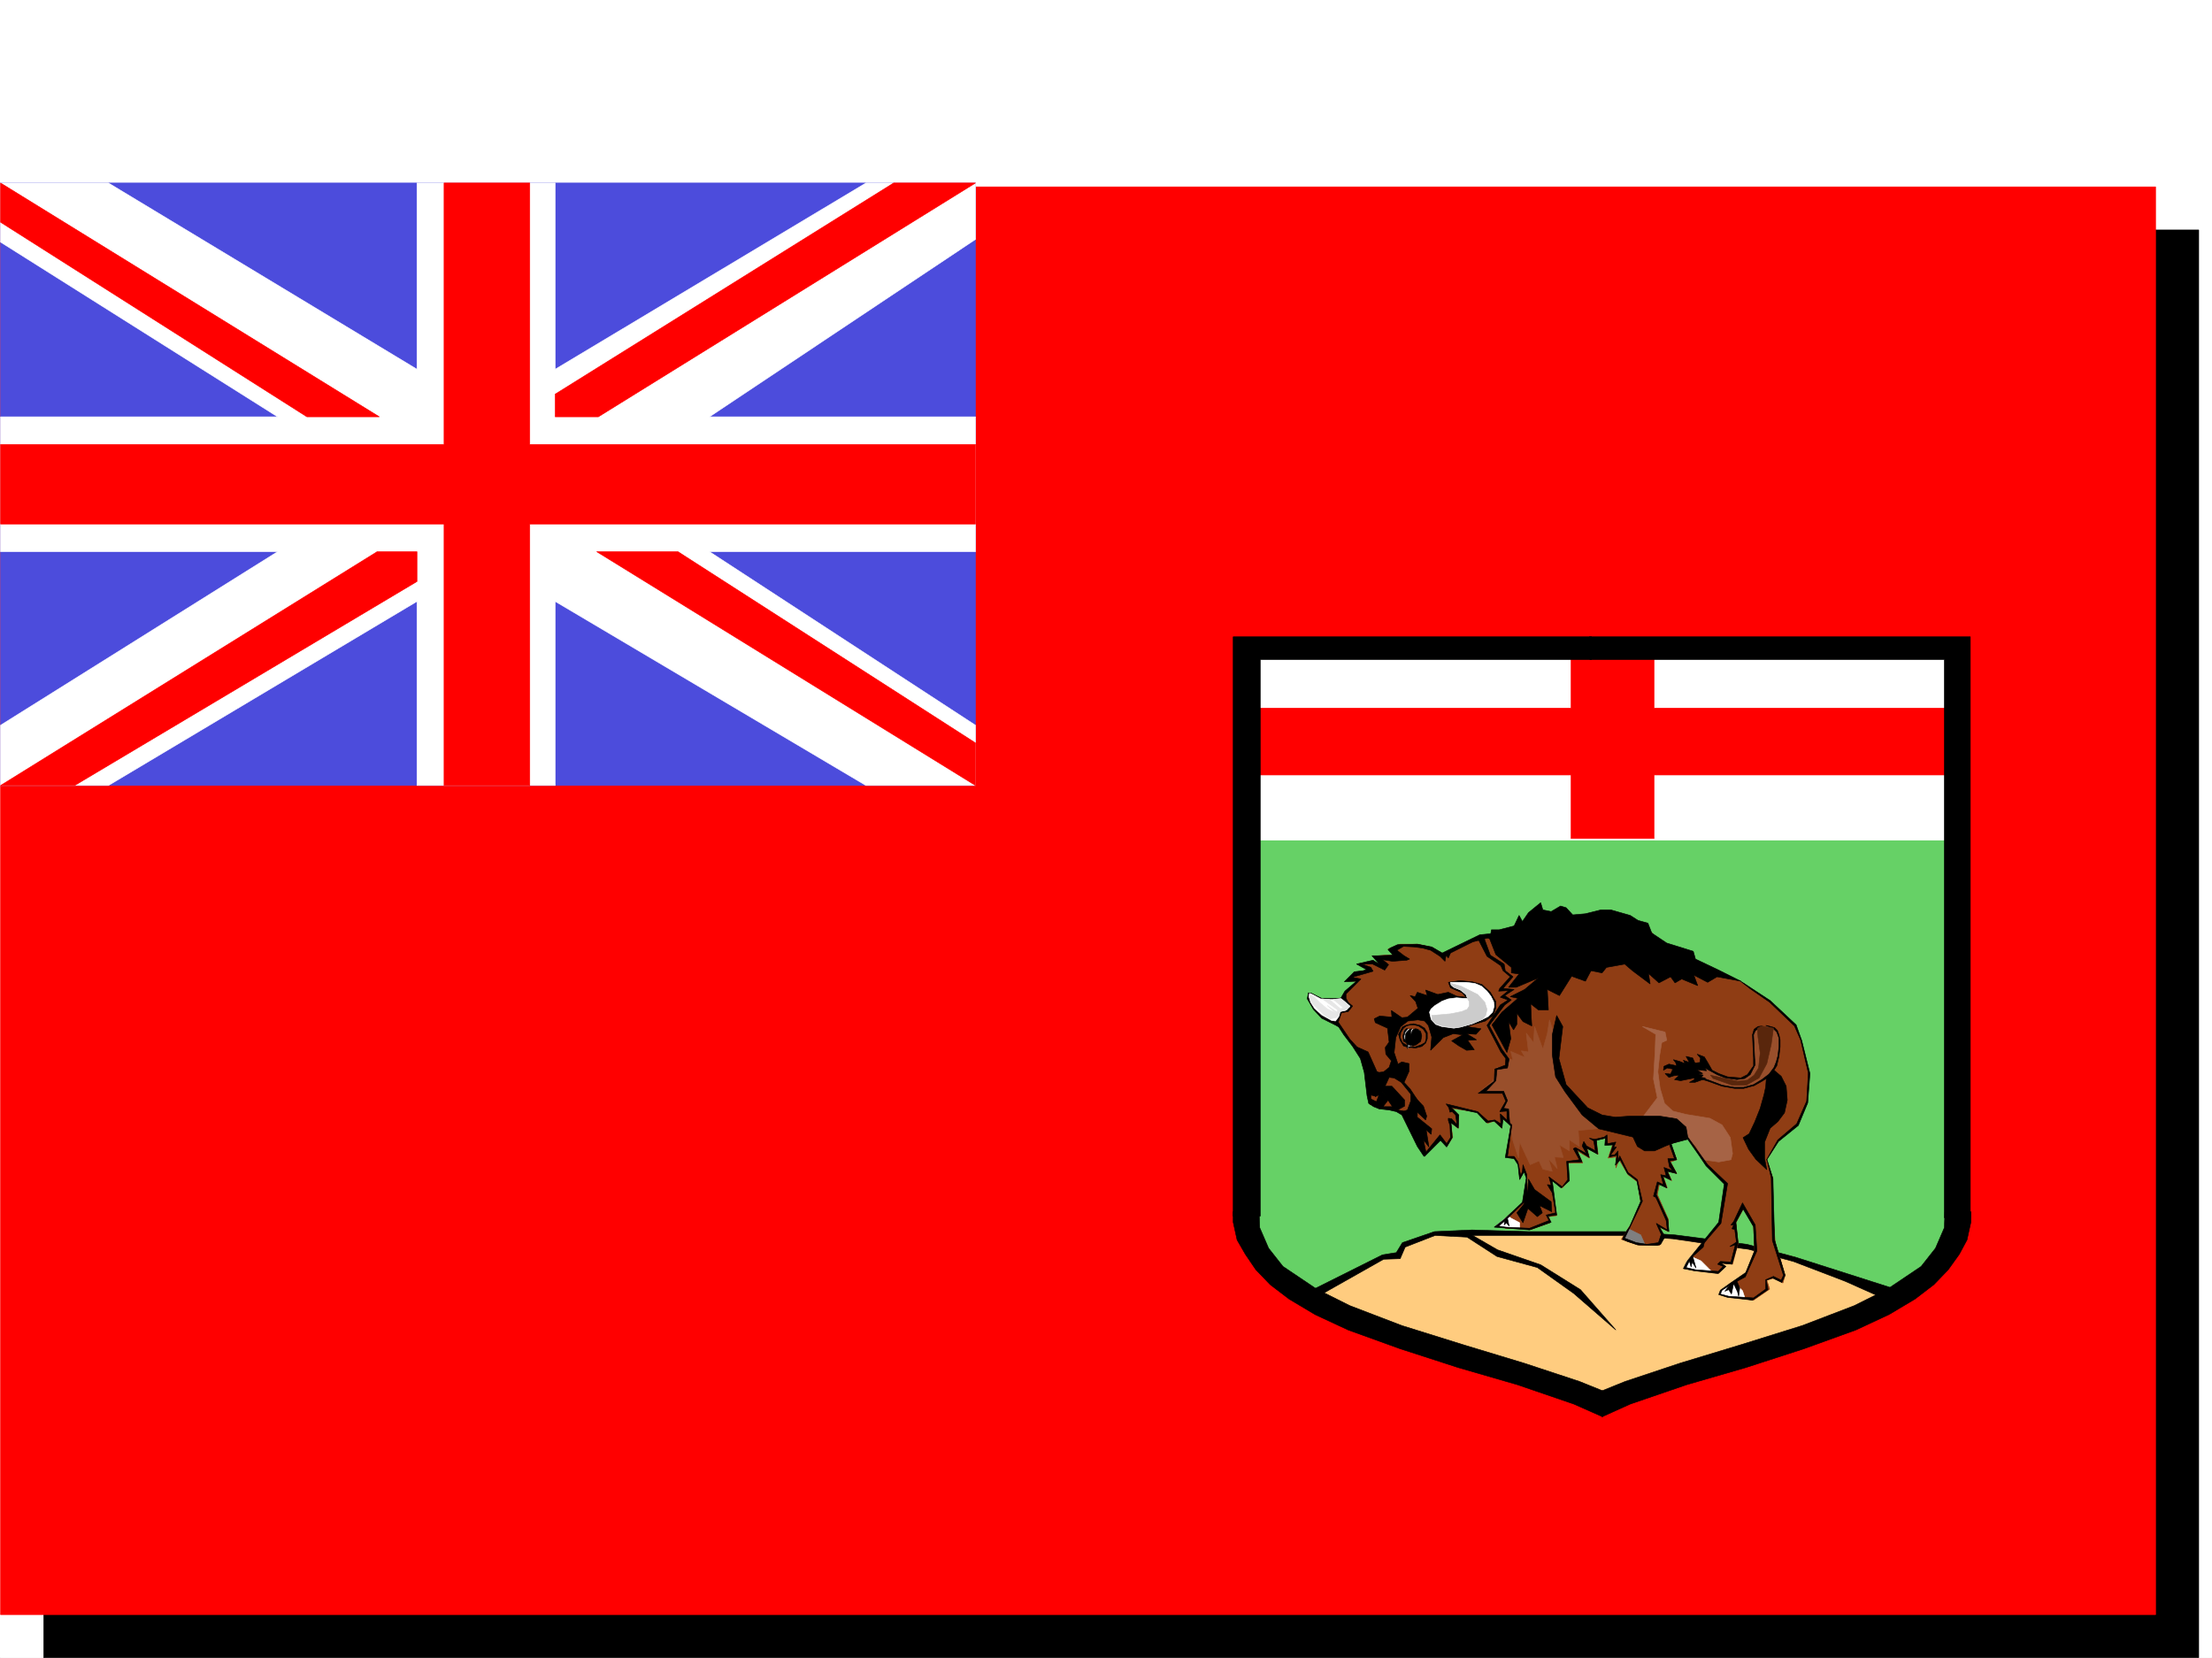 <svg xmlns="http://www.w3.org/2000/svg" width="2997.016" height="2246.297"><rect width="100%" height="100%" fill="#333333" stroke="none"/><defs><clipPath id="a"><path d="M0 0h2997v2244.137H0Zm0 0"/></clipPath><clipPath id="b"><path d="M59 309h2921v1935.137H59Zm0 0"/></clipPath><clipPath id="c"><path d="M58 308h2922v1936.137H58Zm0 0"/></clipPath></defs><path fill="#fff" d="M0 2246.297h2997.016V0H0Zm0 0"/><g clip-path="url(#a)" transform="translate(0 2.16)"><path fill="#fff" fill-rule="evenodd" stroke="#fff" stroke-linecap="square" stroke-linejoin="bevel" stroke-miterlimit="10" stroke-width=".743" d="M.742 2244.137h2995.531V-2.16H.743Zm0 0"/></g><g clip-path="url(#b)" transform="translate(0 2.16)"><path fill-rule="evenodd" d="M59.2 309.43v1934.707h2919.827V309.43Zm0 0"/></g><g clip-path="url(#c)" transform="translate(0 2.16)"><path fill="none" stroke="#000" stroke-linecap="square" stroke-linejoin="bevel" stroke-miterlimit="10" stroke-width=".743" d="M59.2 309.43v1934.707h2919.827V309.43zm0 0"/></g><path fill="red" fill-rule="evenodd" stroke="red" stroke-linecap="square" stroke-linejoin="bevel" stroke-miterlimit="10" stroke-width=".743" d="M.742 253.172v1934.707h2919.832V253.172Zm0 0"/><path fill="#66d166" fill-rule="evenodd" stroke="#66d166" stroke-linecap="square" stroke-linejoin="bevel" stroke-miterlimit="10" stroke-width=".743" d="m1693.305 1136.988-2.23 531.059 37.456 59.195 69.68 46.414 705.793 7.504 83.164-40.469 62.953-78.629v-525.074zm0 0"/><path fill="#ffcc7f" fill-rule="evenodd" stroke="#ffcc7f" stroke-linecap="square" stroke-linejoin="bevel" stroke-miterlimit="10" stroke-width=".743" d="m1789.215 1750.43 84.652-46.414 19.512-3.754 13.488-17.242 43.442-13.489h247.27l71.901 6.02 76.442 7.469 82.422 19.472 132.59 46.45-217.282 94.39-178.293 57.672-304.199-104.125zm0 0"/><path fill-rule="evenodd" stroke="#000" stroke-linecap="square" stroke-linejoin="bevel" stroke-miterlimit="10" stroke-width=".743" d="m1778.738 1747.457 94.387-47.195 18.727-3.008 8.253-13.492 43.477-14.973 50.95-2.23 76.398 2.23h130.36l68.19 4.496 46.454 6.02 50.945 6.726 65.18 17.243 128.875 41.171-11.965 13.493-48.719-21.743-70.418-26.937-60.684-16.5-56.187-7.469-46.453-6.766-67.446-4.496h-203.789l33.704 19.473 58.457 20.254 53.918 33.703 47.976 54.664-56.969-49.426-49.425-35.226-54.7-14.977-40.468-26.195-43.442-2.27-40.469 15.758-6.761 15.719-22.446.742-86.175 48.68zm0 0"/><path fill="#8f3d14" fill-rule="evenodd" stroke="#8f3d14" stroke-linecap="square" stroke-linejoin="bevel" stroke-miterlimit="10" stroke-width=".743" d="m1954.805 1292.8 51.691-25.452h19.469l12.75.742 22.48-10.516 18.73-21.703 12.005 6.727 23.969-6.727 11.218 8.996 33.746-.742 17.985-4.5 34.445 11.965 24.71 12.004 13.493 18.73 39.727 24.711 35.968 7.469 36.715 18.727 34.45 24.71 33.703 30.735 8.992 22.484 10.52 44.926-3.012 38.941-13.489 29.207-25.453 21.743-15.758 25.453 8.25 25.453v41.953l3.012 44.183 13.488 44.965-3.011 10.48-12.004-6.765-9.735 3.012 3.754 12.004-21.742 14.976-34.445-4.5 1.484-17.242 20.996-11.965 13.492-32.218-1.527-33.704-13.488-24.71-10.48 19.472 3.011 27.723-7.508 28.465-17.242-1.528 7.508 4.496-8.992 8.997-34.45-3.754-7.507-11.965 22.484-24.711 19.473-25.496 8.992-53.918-28.465-30.692-22.484-32.218-23.223 7.468 8.25 21.739-8.25 3.011 8.25 15.715-12.746-3.75 5.98 13.489-11.965-6.727 5.985 16.46-10.48-5.98-3.012 14.973 14.976 33.707v16.461l-11.965-5.984 5.985 11.222-5.985 13.489h-26.98l-24.75-8.211 12.746-20.254 13.492-29.207-4.496-28.465-12.746-9.734-11.965-20.215-4.496 11.222v-14.976l-10.48 1.523 5.98-17.984h-8.992v-8.992l-13.488 2.226 3.011 19.473-15.015-8.211 3.012 13.488-16.5-9.773 7.503 16.5h-20.21l1.484 23.969-8.992 9.734-14.977-11.223 2.973 20.215 4.496 28.465-10.48 1.488 1.488 8.25-25.457 8.992-35.227-1.523-1.488-11.965 13.492-12.004 14.973-13.453 3.753-25.492-5.238-16.461-5.98 11.965-1.528-18.727-5.98-8.957-10.48-1.523 5.984-43.442-12.004-8.992v13.489l-10.48-9.735-8.993 3.012L2002 1507.03l-35.191-5.277 8.992 8.992v17.985l-10.516-8.25 3.008 20.253-7.508 11.965-8.992-8.992-21.7 20.996-28.503-54.7-10.48-5.983-35.188-7.508-3.012-23.184-4.496-35.23-17.988-26.938-14.23-17.246-5.985-8.25 5.984-20.215 9.735-6.722-5.98-10.52 20.956-18.73h-16.46l10.48-11.961 19.469-3.012-14.973-8.211 19.469-3.754 14.234 5.238-12.746-12.003 15.758-1.485h14.972l-10.476-8.25 16.46-6.726h24.009l19.468 4.496zm0 0"/><path fill="#994f2b" fill-rule="evenodd" stroke="#994f2b" stroke-linecap="square" stroke-linejoin="bevel" stroke-miterlimit="10" stroke-width=".743" d="m2384.121 1391.649-6.723 5.277-3.011 7.469 2.23 36.714-6.726 14.23-8.25 5.985-18.73-.742-35.227-15.719-14.235.742 9.774 15.72 10.48 3.01 20.215 6.724 18.73 3.753 18.727-2.265 11.262-5.242 15.718-12.707 8.25-12.746 3.754-17.985v-19.473l-4.496-8.992-11.261-4.496zm0 0"/><path fill="#fff" fill-rule="evenodd" stroke="#fff" stroke-linecap="square" stroke-linejoin="bevel" stroke-miterlimit="10" stroke-width=".743" d="M1697.059 874.863v263.653h950.05V874.863Zm0 0"/><path fill="red" fill-rule="evenodd" stroke="red" stroke-linecap="square" stroke-linejoin="bevel" stroke-miterlimit="10" stroke-width=".743" d="M1689.55 959.477h439.095v-77.145h112.37v77.145h406.094v90.632h-406.093v86.137h-112.372v-86.137h-439.093zm0 0"/><path fill-rule="evenodd" stroke="#000" stroke-linecap="square" stroke-linejoin="bevel" stroke-miterlimit="10" stroke-width=".743" d="m2087.434 1223.125-16.504 13.492-8.25 12.004-4.496-8.25-6.723 14.23-20.215 5.239h-10.52l-2.226 12.746 8.25 20.96 20.957 17.243v7.469l10.477 1.484-14.23 17.985h10.515l29.953-12.708-18.73 15.72-19.473 9.738 10.48 2.226-21.738 18.73-13.492 17.243 20.254 37.457 5.242-18.727-3.012-23.226 6.766 11.222 4.496-7.468v-14.977l8.25 11.223 11.965 5.98-.746-11.965-.743-17.984 10.48 8.25h13.49l-1.485-27.723 16.46 8.25 16.5-26.234 18.727 6.723 7.508-14.192 14.977 2.973 5.98-7.469 24.711-4.496 10.52 8.992 23.968 17.945-2.27-14.23 14.235 12.746 15.758-8.25 5.98 8.25 8.993-5.238 21.742 8.992-5.242-14.234 18.73 9.738 12.746-7.508 32.219 5.98-31.477-15.714-29.988-14.235-2.973-10.476-35.972-11.223-20.254-13.492-5.238-13.488-13.489-3.754-10.48-6.723-26.235-7.508h-13.488l-20.96 5.239-17.243 1.523-8.992-9.734-7.469-2.27-12.746 7.508-11.262-2.266zm-314.719 122.109-1.484 8.211 8.25 14.235 11.222 12.004 19.508 9.734 3.715 2.23 6.765 10.516 11.965 15.719 10.52 16.46 5.238 18.731 3.754 31.477 2.227 10.476 6.765 4.496 7.469 3.012 13.488 1.484 9.734 2.231 7.508 4.496 20.957 42.695 8.996 13.493 3.008-4.497-3.75-17.988 7.504 9.738-3.754-23.187 6.766 5.98.742-7.503-19.512-15.72v-6.726l11.262 10.48 1.488-5.242-4.496-13.488-17.207-17.984v11.219l-4.496 12.003-4.496 1.489-8.992-1.489 9.734-5.238v-8.25l-17.242-18.73h-9.734l-3.754 6.765 14.23 20.957h-11.965l-6.02-16.46-3.753 9.738-7.469-3.754v-5.242l5.985 1.488 3.007-31.477-12.746-28.425-14.976-6.766-9.735-10.477-15.757-23.226 4.496-12.746 8.992-1.485 5.984-7.468-8.953-7.508-4.496-3.754-6.023.742h-22.48l-13.493-6.723zm0 0"/><path fill-rule="evenodd" stroke="#000" stroke-linecap="square" stroke-linejoin="bevel" stroke-miterlimit="10" stroke-width=".743" d="m1863.39 1451.586 5.239 1.488 6.02-.742 7.468-5.984 3.012-8.992-7.508-8.993-.742-8.992 5.238-7.469-2.226-18.73-16.5-7.508-1.489-5.238 7.47-3.754 16.5 1.523-.743-8.992 14.23 9.738 7.508-.746 14.235-12.004-3.012-8.992-7.508-8.21 6.766 1.488 2.968-5.985 13.493 4.496-2.23-7.507 16.46 5.984 14.274-2.973 11.222 5.239 12.746 1.488-5.242-5.985-15.754-6.761-2.972-7.47 15.718-2.269 16.5 1.528 13.45 3.715 11.261 10.515 7.508 12.707v8.25l-3.754 10.48-10.52 7.509-25.453 7.468 19.473 3.008-6.726 7.508-12.747-.781 13.489 8.25-12.004.742 8.992 12.746-10.477.742-10.48-5.98-9.734-6.766 14.976-8.21-12.75-1.524-13.488 5.238-17.242 17.242 1.523-17.984-4.496-15.719-5.238-5.98-8.992-1.528-13.493 1.528-9.734 7.468-6.766 14.973-2.226 20.254 5.238 15.719 5.238-3.012 9.739 2.27v10.476l-6.727 14.977 8.211 8.992 12.004 17.988-11.223-11.262-12.746-15.718-9.734-5.981-6.766-.746-8.992 19.473 8.25 10.48-7.508 9.734-5.98-15.718-4.496 2.23-4.5-17.988zm0 0"/><path fill="#fff" fill-rule="evenodd" stroke="#fff" stroke-linecap="square" stroke-linejoin="bevel" stroke-miterlimit="10" stroke-width=".743" d="m1774.242 1345.98-.746 4.497 2.23 7.464 5.239 8.25 9.738 8.996 13.488 7.508 5.239.743 4.496-6.024 1.527-6.723 5.98-1.488 3.012-.742 4.496-5.238-10.52-9.778-6.722.786h-10.48l-12.004-.786-11.219-5.98zm0 0"/><path fill="#e6e6e6" fill-rule="evenodd" stroke="#e6e6e6" stroke-linecap="square" stroke-linejoin="bevel" stroke-miterlimit="10" stroke-width=".743" d="m1775.727 1348.207-1.485 3.012 3.754 8.992 5.238 4.496 10.477 10.48 8.996 5.239 7.504-1.485 4.5-3.753.742-4.497 7.469-1.488 6.02-5.238-10.52-11.262-11.961 1.528 13.488 11.218-3.754 1.488-14.976-12.706h-4.496l-5.239-.786 20.957 15.016-.742 2.973-13.488-8.993 12 10.516-12-6.02-9.738-8.21-7.508-7.508zm0 0"/><path fill="#994f2b" fill-rule="evenodd" stroke="#994f2b" stroke-linecap="square" stroke-linejoin="bevel" stroke-miterlimit="10" stroke-width=".743" d="m2103.894 1396.145-4.5-14.235-2.968 18.73-6.024 20.997-11.222-30.73-1.485 21.738-9.773-12.747 3.008 25.493-9.735-1.524 5.239 8.992-19.47-8.25 3.009 12.004-6.02-2.27-3.754 12.005h-11.965l-5.238 17.988-17.988 14.973h31.476l4.497 13.492-6.02 11.96 8.25-1.484 5.98 40.43 8.25 25.492 1.528-21.738 14.23 30.695 11.965-5.242 5.238 11.262 12.747 2.972-5.239-17.207 12.004 13.453-3.754-15.718 11.965.742-5.238-17.203 13.488 8.21v-14.976l13.488 8.992-1.484-21.699 32.96-3.012-29.206-23.222-27.723-35.934-10.515-42.699zm0 0"/><path fill-rule="evenodd" stroke="#000" stroke-linecap="square" stroke-linejoin="bevel" stroke-miterlimit="10" stroke-width=".743" d="m2070.93 1597.625-.742 14.234-5.239 19.473-9.734 12.004 8.25 13.488 6.722-19.472 12.747 11.222 6.726-5.238-3.754-9.738 16.5 8.25-.742-13.489-22.484-16.5zm0 0"/><path fill="#a66345" fill-rule="evenodd" stroke="#a66345" stroke-linecap="square" stroke-linejoin="bevel" stroke-miterlimit="10" stroke-width=".743" d="m2225.297 1390.906 17.988 10.516-.781 22.445-2.23 38.2 5.238 25.453-20.996 27.722h29.246l21.742 5.239 8.953 18.73 13.488 14.23 9.739 17.989 20.996 3.011 16.5-3.011 2.226-8.25-3.008-21.7-11.222-17.246-16.5-8.992-32.219-5.238-17.95-4.496-11.257-10.48-5.984-20.216-3.008-22.48 2.265-21.703 2.973-17.984 6.762-3.012-2.266-11.223zm0 0"/><path fill-rule="evenodd" stroke="#000" stroke-linecap="square" stroke-linejoin="bevel" stroke-miterlimit="10" stroke-width=".743" d="m2387.875 1390.16-4.496 2.27-5.238 4.496-2.27 5.238 1.527 31.438.743 8.992-6.766 13.492-7.469 5.238-10.515 1.485-15.72-2.227-11.222-4.496-16.5-8.996 2.23 3.754-13.452-1.485 8.21 5.239-5.238.742 5.985 1.488-2.973 3.008 5.98.746-3.753 2.227-10.477 3.753h-7.508l6.766-3.753v-2.227l-18.73 3.754-8.25-1.527 6.765-5.98-7.508.741-6.765 2.266-5.239-5.238 7.508.742 3.008-6.762-7.504-1.488-5.242 3.012.746-5.239 6.723-3.011 10.519 2.23-1.527-4.5-2.97-3.71 8.25 2.226 7.47 3.011-2.23-4.496 8.21 2.969-4.496-8.21 8.992 2.23 3.012 6.765 6.762-.785.746-5.98-4.496-5.239 9.734 3.754 4.496 7.465 5.984 10.52 8.993 4.496 12.004 4.496 17.984 1.488 8.953-4.496 8.25-12.004v-10.48l-.742-14.977-.742-16.46 2.23-7.509 5.277-3.75zm0 0"/><path fill-rule="evenodd" stroke="#000" stroke-linecap="square" stroke-linejoin="bevel" stroke-miterlimit="10" stroke-width=".743" d="m2392.371 1389.418 10.48 4.496 4.497 4.496 3.011 8.25v11.223l-1.527 12.746-2.227 8.21-3.011 7.509-6.727 8.992-9.734 7.469-11.262 6.765-13.488 3.754h-12.707l-16.5-3.012-17.988-6.765-8.25-2.969-2.227 1.484 9.734 3.012 18.73 6.723 17.243 3.012h11.965l14.234-3.754 12-6.723 4.5-3.012-.746 11.223-2.266 10.516-5.238 18.69-7.469 18.728-7.507 15.757-8.25 5.243 7.507 15.714 9.735 13.493 14.976 14.23-2.972-14.977v-22.48l7.468-18.73 10.477-8.993 8.996-11.964 3.754-17.243-1.488-18.73-6.762-13.488-9.738-8.211 3.754-6.02 3.011-12.71 1.485-12.747v-9.734l-1.485-6.727-2.27-6.02-3.753-3.714-8.211-2.27zm0 0"/><path fill="#59260c" fill-rule="evenodd" stroke="#59260c" stroke-linecap="square" stroke-linejoin="bevel" stroke-miterlimit="10" stroke-width=".743" d="m2387.133 1390.16-6.02 3.012.782 11.965 2.972 21.738-2.23 20.215-6.02 9.738-8.996 6.723-13.45 1.527-36.714-8.25 3.715 4.496 25.492 8.992h19.473l17.242-9.734 10.48-19.473 5.98-26.238 3.013-21.7zm0 0"/><path fill-rule="evenodd" stroke="#000" stroke-linecap="square" stroke-linejoin="bevel" stroke-miterlimit="10" stroke-width=".743" d="M2156.363 862.86H1670.82v784.972h36.715V893.59h448.828zm0 0"/><path fill-rule="evenodd" stroke="#000" stroke-linecap="square" stroke-linejoin="bevel" stroke-miterlimit="10" stroke-width=".743" d="M2153.356 862.86h516.234v787.199h-35.227v-756.47h-480.265zm-482.536 778.988v14.234l5.282 23.969 11.218 19.469 14.235 20.957 19.472 20.214 25.493 19.473 35.187 20.996 44.965 20.961 70.422 25.453 78.707 25.492 80.156 23.227 76.402 26.195 38.98 17.243v-35.227l-31.476-12.707-74.914-24.711-81.68-24.754-83.91-26.195-70.418-26.98-44.964-22.442-45.708-30.734-19.472-24.711-12.004-27.723-.742-20.957zm0 0"/><path fill-rule="evenodd" stroke="#000" stroke-linecap="square" stroke-linejoin="bevel" stroke-miterlimit="10" stroke-width=".743" d="M2670.336 1641.848v14.234l-5.242 23.969-10.477 19.469-15.016 20.957-19.472 20.214-25.453 19.473-35.23 20.996-44.966 20.961-70.418 25.453-78.668 25.492-80.156 23.227-76.441 26.195-38.2 17.243v-35.227l31.477-12.707 74.172-24.711 81.64-24.754 83.95-26.195 70.418-26.98 44.965-22.442 45.707-30.734 19.472-24.711 11.965-27.723.781-20.957zm-654.848-370.785 8.992 3.011-3.753-8.992-15.72 1.484-50.945 24.75-14.234-8.25-19.512-3.753-26.937.742-9.738 4.496-3.008 2.27 6.722 7.468-22.48.742h-5.984l10.48 12.004-8.992-5.984-22.445 5.242 13.492 7.469-4.5 1.523-12 1.484-13.492 13.493 16.5-.785-15.758 13.492-5.239 8.992 11.223 8.992-4.457-8.25v-5.98l20.215-20.215-12.004-2.27 28.465-8.21-2.973-5.239-12.004-4.496h14.235l16.5 8.21 5.238-7.468-8.25-6.766 13.488 2.27 19.473-1.488 3.754-1.524-7.469-4.496-9.773-7.469 8.992-5.238 14.27.742 11.222 1.485 11.223 3.011 12.746 8.211 6.765 6.766 1.485-8.25 3.011 3.754 2.973-6.727 29.988-15.015zm341.656 57.671 41.211 26.98 35.231 32.962 7.465 20.957 11.262 44.965-3.012 39.687-12.746 30.692-26.938 21.742-16.5 25.453 15.715-27.723 25.496-21.699 13.488-30.734 2.23-38.2-10.48-44.925-8.25-18.73-33.703-32.22-26.98-18.687zm-248.011 47.196-5.984 26.234v26.941l4.495 29.989 12.75 20.215 23.223 31.437 22.485 18.73 46.449 11.258 5.984 12.707 9.734 5.985h13.489l13.492-5.985 17.984-7.464 13.489-5.243-2.266-13.488-12.707-11.262-23.227-3.714h-40.468l-19.473 1.488-17.984-3.012-19.473-9.734-29.246-31.438-9.735-35.23 5.239-43.438zm0 0"/><path fill="#fff" fill-rule="evenodd" stroke="#fff" stroke-linecap="square" stroke-linejoin="bevel" stroke-miterlimit="10" stroke-width=".743" d="m2291.223 1702.492-5.243 6.766-4.496 8.992 18.73 3.715 18.727.781-14.23-14.23zm58.453 35.231 11.222 11.218 3.008 8.996h-15.012l-19.472-4.496 2.265-4.5 11.965-8.25zm0 0"/><path fill="#7f7f7f" fill-rule="evenodd" stroke="#7f7f7f" stroke-linecap="square" stroke-linejoin="bevel" stroke-miterlimit="10" stroke-width=".743" d="m2206.57 1665.074-6.765 12.707 18.73 7.508h9.734l-5.238-12.004zm0 0"/><path fill="#fff" fill-rule="evenodd" stroke="#fff" stroke-linecap="square" stroke-linejoin="bevel" stroke-miterlimit="10" stroke-width=".743" d="m2043.21 1647.832-16.46 13.488 14.973 1.485 17.246.742v-6.723l-11.262-5.984zm0 0"/><path fill-rule="evenodd" stroke="#000" stroke-linecap="square" stroke-linejoin="bevel" stroke-miterlimit="10" stroke-width=".743" d="m1930.094 1566.934 21.699-21.703 8.25 8.957 7.508-12.707-1.524-20.215 9.774 7.465.742-17.985-10.516-10.48 35.227 7.508 12.746 13.492 10.48-2.27 10.48 9.734 1.524-12.746 10.48 9.739-7.507 42.695 12.004 1.523 5.238 8.215 2.27 20.25 5.98-10.515 2.973 8.25-5.242 32.96-24.711 23.227-13.489 10.477 47.938 3.754 29.246-10.477-4.496-8.25 11.965-1.488-5.985-46.45 12.004 9.735 11.223-9.734-1.484-24.711 18.726-.743-7.508-17.246 17.246 11.223-3.753-12.707 14.972 8.21-1.484-18.69 12.004-3.008-.743 9.734 11.223-.742-5.242 16.46 10.48-2.23-2.23 13.493 6.727-7.508 9.734 18.726 12.75 9.739 5.238 27.722-14.976 34.446-6.766 9.738-2.969 7.504 6.723 2.972 13.492 4.497 26.235.742 5.238-1.485 5.984-10.48-8.25-13.488 13.488 6.726-1.484-16.46-15.719-33.708 2.973-14.23 11.258 5.238-5.239-15.719 11.223 5.242-5.238-12.003 12.746 3.007-9.738-17.242 9.738-1.484-7.508-21.739 22.48-5.984 15.72 22.484 8.995 13.489 24.75 24.71-7.507 51.692-41.957 51.649-2.266 3.753-3.715 7.508 14.977 2.973 32.218 3.754 10.477-9.738-6.727-4.497 14.977 1.528 8.25-29.25-3.012-27.68 9.739-17.988 14.23 23.969 1.527 32.218-12.004 29.95-21.742 14.976-12.707 8.992-2.265 5.985 12.004 3.754 33.703 3.753 20.996-14.234-2.266-12.746 8.25-3.012 12.746 6.024 4.496-9.739-14.273-47.933-2.227-83.168-8.25-26.196 5.98 25.454 1.528 84.652 14.973 47.191-3.008 6.727-10.48-5.238-10.48 4.496v12.746l-16.5 11.965-33.704-2.23-11.223-3.009 2.23-5.242 9.735-5.98-5.98 7.468 5.238-2.23 3.754 5.984 2.972-14.234 5.278 11.223 1.484 6.02 1.488-11.259-3.753-8.996 11.261-5.98 15.715-35.192-2.226-35.226-17.243-29.953-12.004 25.453-3.714 4.5h3.714l-2.23 5.277 3.754.742 2.23 17.204-8.996 6.023 7.508-2.27-5.98 23.227-14.235-.742-3.754 3.754 7.47 2.969-6.724 6.765-30.734-2.27-12.746-3.007 4.496-8.953 2.27 8.21 1.484-6.726 5.238 8.25-4.496-15.758 14.235-12.707 1.523-6.023 22.48-26.196 8.997-53.918-26.98-25.492-26.981-37.422-25.493 8.211 7.508 20.996h-8.992l2.266 11.223 4.496 5.242-12-4.5 3.008 11.262-7.508-1.524 3.754 13.489-8.25-3.754-5.239 19.473 3.012 1.523 2.227 4.496 12.004 26.941 1.488 12.747-14.977-8.993 6.727 14.977-3.754 11.219-15.719 2.27-14.234-2.27-15.758-5.98 24.008-50.165-6.762-29.21-12.746-9.735-11.223-22.48-2.27 5.98v-12.746l-4.495 5.277-5.98.742 8.25-11.258-3.755.782 3.012-7.508-11.262 2.23-.742-11.964-3.754 3.007-12.707 2.973-7.508-1.484 5.98 3.754 2.27 13.449-12.003-6.727-3.754-5.98-2.23 5.98 5.984 10.48-14.977-8.21-3.012 1.484 8.25 14.977-17.242 2.226 1.527 24.75-7.507 9.738-17.989-13.488 3.012 11.219-5.238-.742 6.722 11.222 4.496 26.98-12.746 3.009 3.754 7.468-26.234 10.481-32.219-1.488-9.734-1.485 8.25-6.765-.746 5.242 3.011-2.973 3.715 4.496-2.23-10.48 21-20.254 5.98-4.496-.742-34.445-5.238-13.489-.785 8.992-2.227 6.02-3.754-18.727-5.238-7.507h-8.996l5.984-42.7-15.719-14.972.743 13.488-8.25-5.238-8.993 1.484-14.23-12.746-42.7-10.48 3.755 5.242 1.484 6.02 3.012-.782 4.496 4.496 1.488 8.992v3.754l-6.726-7.508-4.496-.742v3.012l2.226 6.723.746 16.503-5.242 8.211-8.992-11.964-19.473 23.964zm0 0"/><path fill="#fff" fill-rule="evenodd" stroke="#fff" stroke-linecap="square" stroke-linejoin="bevel" stroke-miterlimit="10" stroke-width=".743" d="m1965.285 1331.004.742 3.754 3.754 2.969 8.992 3.753 7.508 5.985 2.227 5.238h-6.723l-8.25-.742-11.223 1.484-8.25 3.012-9.738 5.984-5.238 4.497-2.266 4.496 2.266 9.734 5.984 6.766 8.25 2.972 16.461 2.266 8.992-1.523 15.758-4.458 14.23-6.023 7.47-3.754 6.023-5.98 2.227-8.211-.743-6.024-3.754-7.468-5.238-6.762-7.508-6.727-8.992-3.754-11.965-1.484zm0 0"/><path fill="#ccc" fill-rule="evenodd" stroke="#ccc" stroke-linecap="square" stroke-linejoin="bevel" stroke-miterlimit="10" stroke-width=".743" d="m1966.027 1332.488 1.524 3.754 3.754 2.23 6.726 2.266 5.238 3.754 3.012 2.973 2.227 5.98 2.27 3.754v6.024l-3.012 4.457-7.508 3.011-14.973 3.008-25.457 2.23.742 3.755v2.226l4.5 5.281 9.735 2.97 14.976 2.269 8.992-.782 15.758-4.457 14.23-6.023 4.497-5.98 1.488-7.508-3.012-9.739-9.734-10.476-22.484-11.223zm0 0"/><path fill="#fff" fill-rule="evenodd" stroke="#fff" stroke-linecap="square" stroke-linejoin="bevel" stroke-miterlimit="10" stroke-width=".743" d="M1906.867 1414.129v5.984l7.469-4.496 8.25-5.984 2.23-8.211-2.23-5.278-5.238-1.488h-11.262l-3.715 2.27-.781 8.21.781 3.755 2.973 3.753zm0 0"/><path fill-rule="evenodd" stroke="#000" stroke-linecap="square" stroke-linejoin="bevel" stroke-miterlimit="10" stroke-width=".743" d="m1915.078 1387.191-4.496.743-5.98 1.484-4.497 2.23-5.242 9.774 2.23 8.21 4.497 7.509 4.496 1.484v-2.227l-5.98-3.753-3.012-6.766.781-6.723 3.715-5.984 3.754-3.012 5.238-1.484h5.277l5.985 1.484 6.726 4.496 3.75 5.985v6.765l-1.484 5.239-5.238 2.972-8.25 3.008-7.508-.742-1.484 1.488h4.496l4.496.742 8.992-2.23 5.238-4.496 2.23-5.98v-8.25l-3.714-5.985-6.024-3.754-5.98-1.484zm0 0"/><path fill-rule="evenodd" stroke="#000" stroke-linecap="square" stroke-linejoin="bevel" stroke-miterlimit="10" stroke-width=".743" d="m1918.09 1393.914-3.012.742-1.484 1.488-2.23 6.762v-5.98l1.488-3.012-3.012.742-3.754 3.754-1.484 2.23-.747 5.239v3.754l-1.484-2.227v-3.754l1.484-5.242 3.754-4.496h-2.265l-2.973 3.012-1.523 6.726.742 7.508h1.523l2.973 2.969.781 6.765.742-1.523v-4.5l2.23 1.527 5.24.743 3.753-1.524 5.984-4.457 1.524-7.508-1.524-5.984-3.714-3.012zm127.387 127.352-1.524-18.73-6.726-.782 5.238-10.48-5.238-12.708h-23.97l13.493-14.23 1.484-14.977 14.23-2.27 2.231-11.964-9.734-13.488-17.207-32.219 20.96-27.723 8.993-6.722-8.992-5.985 12.746-8.25-14.977-1.484 13.489-15.758-10.516-8.21-1.488-8.993-18.727-12.004-8.25-22.484-8.25.78 12.004 23.188 18.727 12.746 3.011 6.766 9.735 8.211-14.23 15.758-1.524 3.715 13.488-.742-11.223 8.992 10.48 3.754-10.48 6.722-17.984 27.723 18.727 35.973 6.726 8.953-.742 8.992-14.234 5.242-.743 16.5-21.738 16.461h33l4.457 10.477-8.21 14.234 9.734-.742v13.488zm0 0"/><path fill="#4c4cdc" fill-rule="evenodd" stroke="#4c4cdc" stroke-linecap="square" stroke-linejoin="bevel" stroke-miterlimit="10" stroke-width=".743" d="M.742 247.934H1321.7v816.406H.742Zm0 0"/><path fill="#fff" fill-rule="evenodd" stroke="#fff" stroke-linecap="square" stroke-linejoin="bevel" stroke-miterlimit="10" stroke-width=".743" d="m146.86 247.934 418.097 252.39v-252.39h187.29v252.39l421.066-252.39h148.386v76.402L961.273 564.762H1321.7v182.754H961.273L1321.7 982.699v81.64h-148.387L752.246 814.923v249.418H564.957V814.922L146.859 1064.34H.742V982.7l375.399-235.184H.742V564.762h375.399L.742 328.05v-80.117zm0 0"/><path fill="red" fill-rule="evenodd" stroke="red" stroke-linecap="square" stroke-linejoin="bevel" stroke-miterlimit="10" stroke-width=".743" d="M601.633 247.934h116.164v354.285h603.902v107.836H717.797v354.285H601.633V710.055H.743V602.219h600.89Zm0 0"/><path fill="red" fill-rule="evenodd" stroke="red" stroke-linecap="square" stroke-linejoin="bevel" stroke-miterlimit="10" stroke-width=".743" d="M.742 247.934 513.97 564.762h-98.14L.741 301.109Zm1210.067 0L752.246 534.027v30.735H810.7l511-316.828zm110.891 758.734L918.577 747.516H808.43l513.27 316.824zM.742 1064.34h100.41l463.805-276.4v-40.425h-53.96Zm0 0"/></svg>
